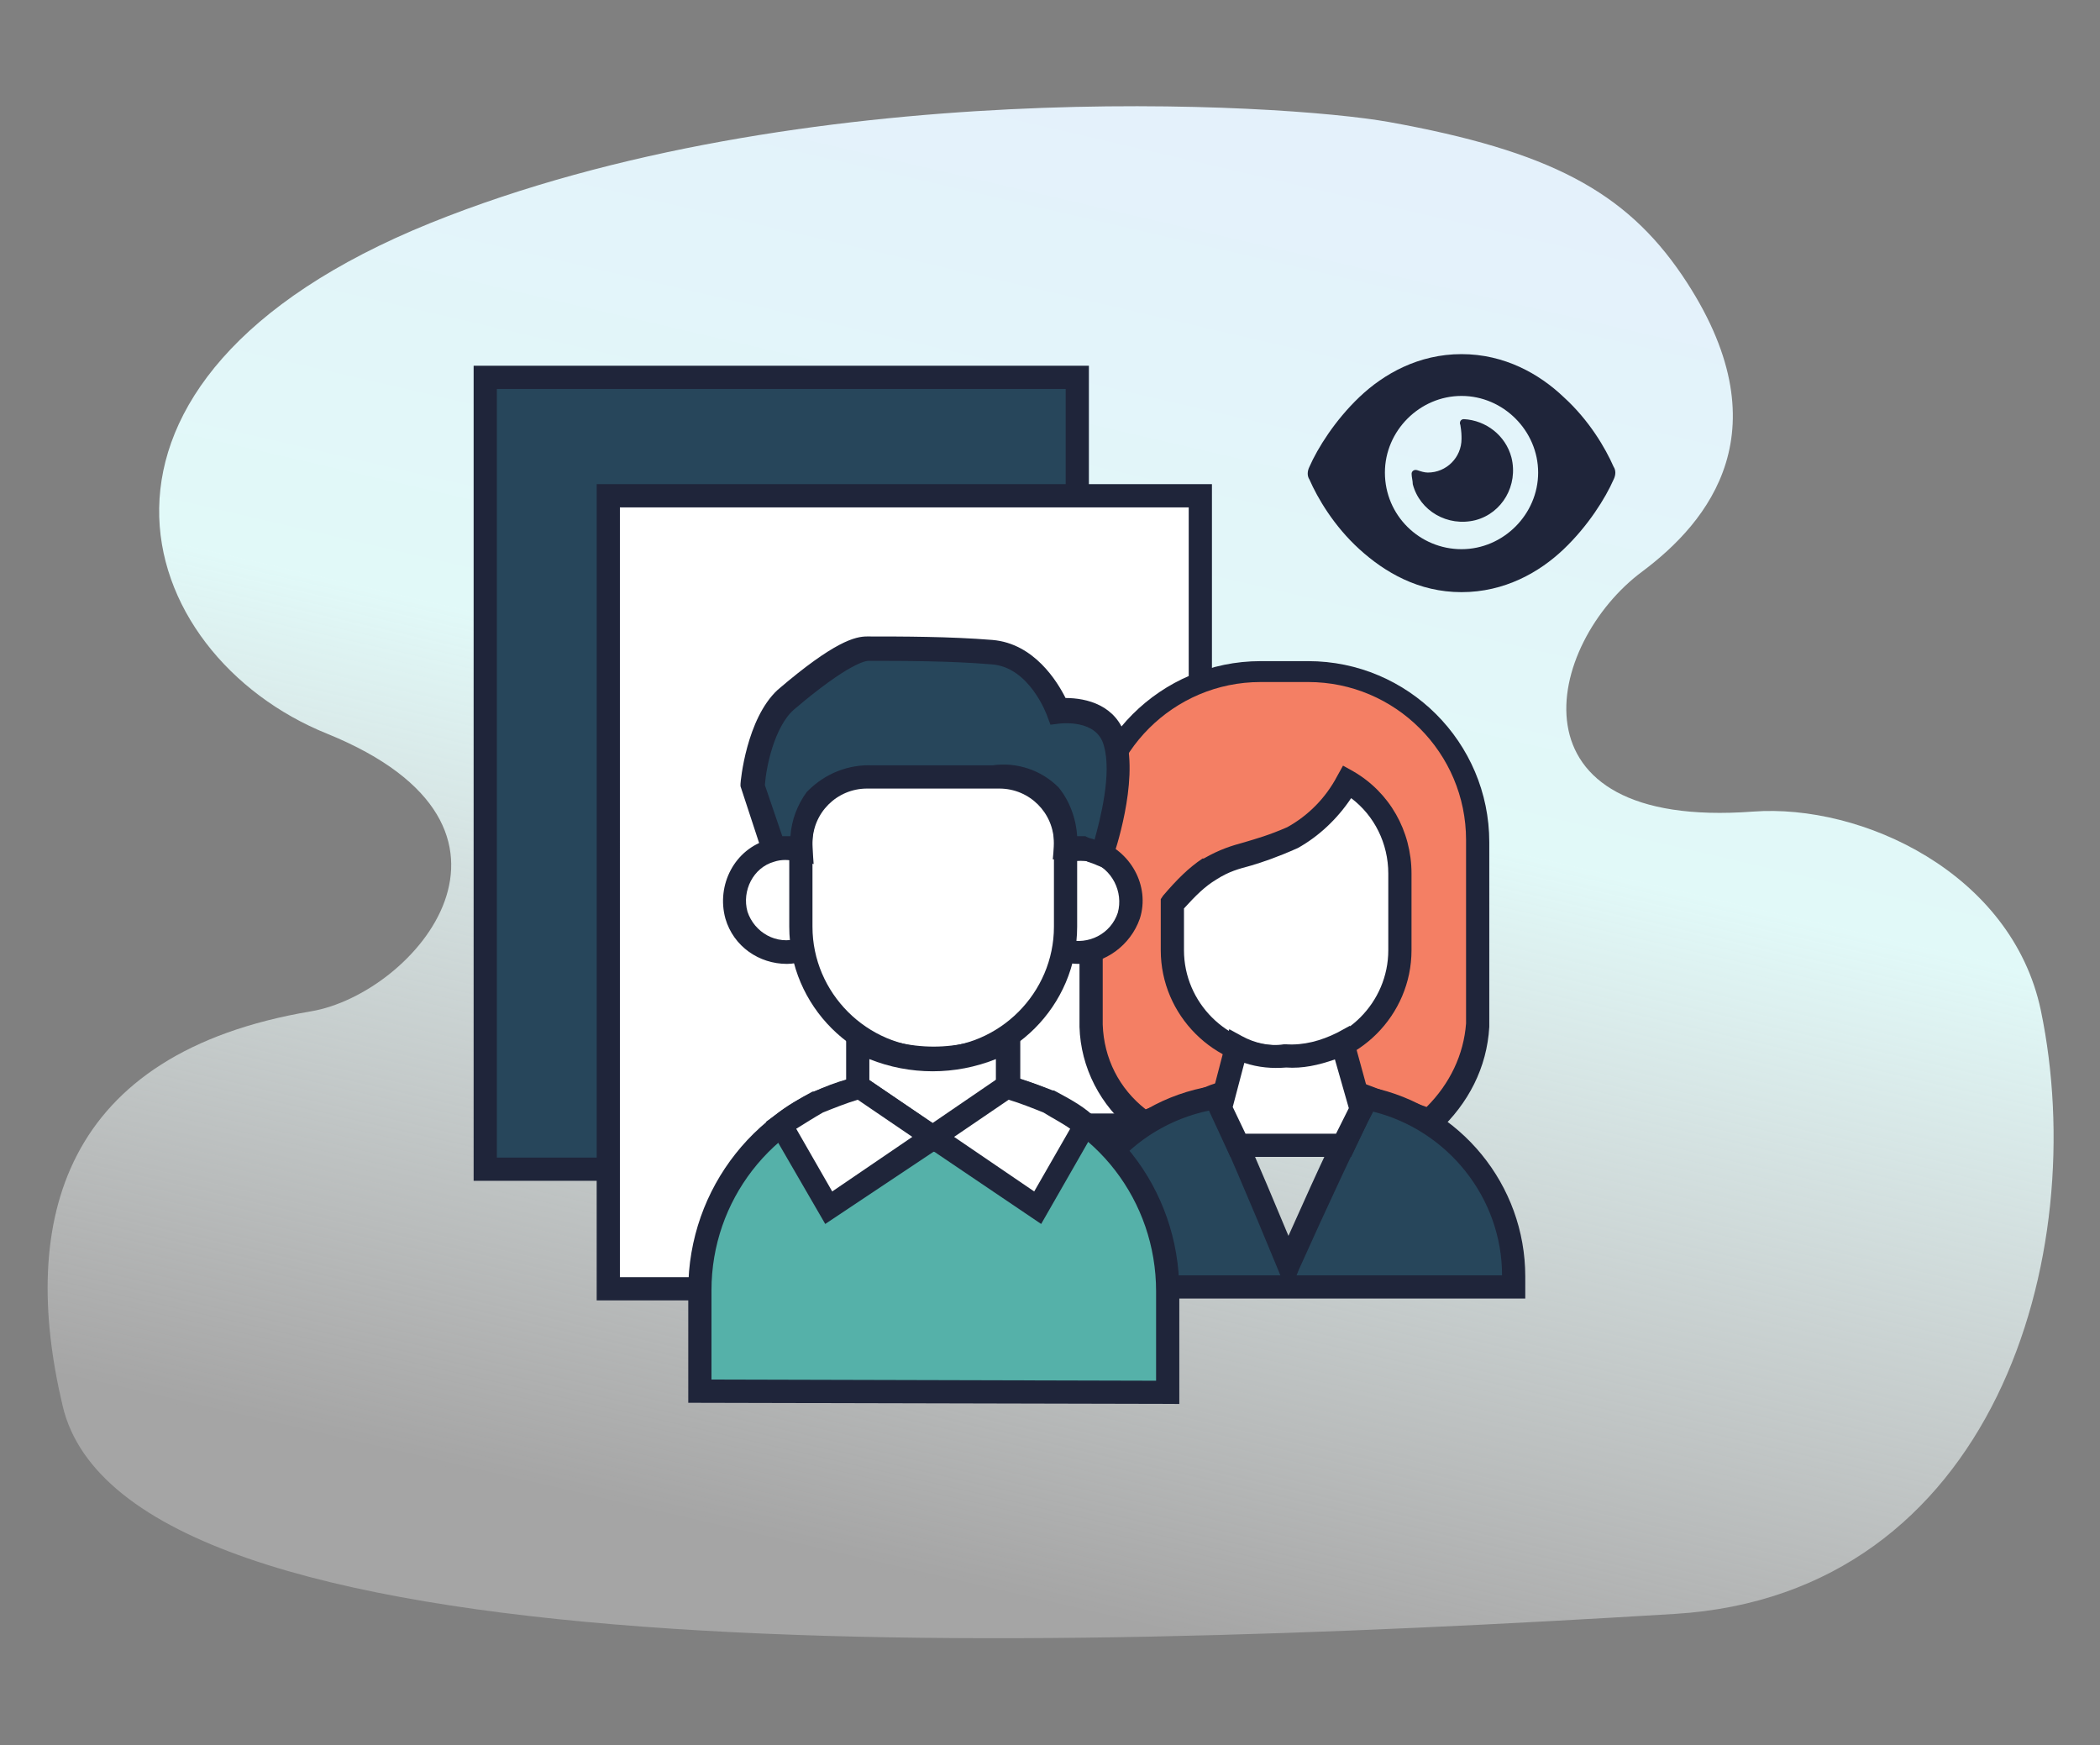 <?xml version="1.0" encoding="utf-8"?>
<!-- Generator: Adobe Illustrator 27.9.0, SVG Export Plug-In . SVG Version: 6.00 Build 0)  -->
<svg version="1.1" id="Calque_2" xmlns="http://www.w3.org/2000/svg" xmlns:xlink="http://www.w3.org/1999/xlink" x="0px" y="0px"
	 viewBox="0 0 180.9 150.3" style="enable-background:new 0 0 180.9 150.3;" xml:space="preserve">
<rect x="0" y="0" width="180.9" height="150.3" fill="#808080" stroke="none"/>
<style type="text/css">
	.st0{fill:url(#Tracé_1021-3_00000053518346666614831620000017363572772504492989_);}
	.st1{fill:#27465B;}
	.st2{fill:#1F253A;}
	.st3{fill:#FFFFFF;}
	.st4{fill:#55B1A9;}
	.st5{fill:#F47F64;}
</style>
<g id="Calque_111">
	
		<linearGradient id="Tracé_1021-3_00000158000906927193532690000010914420509607850393_" gradientUnits="userSpaceOnUse" x1="-3085.015" y1="-771.778" x2="-3084.599" y2="-773.144" gradientTransform="matrix(115.461 0 0 88.19 356269.781 68197.531)">
		<stop  offset="0" style="stop-color:#FFFFFF;stop-opacity:0.29"/>
		<stop  offset="0.569" style="stop-color:#E1F9F8"/>
		<stop  offset="1" style="stop-color:#E4F1FB"/>
	</linearGradient>
	
		<path id="Tracé_1021-3_00000096018361094839159560000007238247770203895719_" style="fill:url(#Tracé_1021-3_00000158000906927193532690000010914420509607850393_);" d="
		M37.1,19.2c32-12.9,73.5-10.3,82.5-8.7c13.9,2.5,20.4,6,25.3,13.2c9,13.3,2.2,21.3-3.4,25.5c-8.4,6.2-12,22.3,9.5,20.7
		c9.4-0.7,22.3,5.3,24.8,17.1c4.4,21.1-4,50.3-31.5,52c-57.4,3.5-133.4,5.4-138.9-17.9c-3.8-16,0-30.4,21.4-34
		c8.9-1.5,21.3-15.8,1.4-23.9C11.3,56.4,3.5,32.8,37.1,19.2z"/>
	<g>
		<g>
			
				<rect id="Rectangle_574_00000014618204688649213500000014963090710269527467_" x="41.8" y="32.5" class="st1" width="51" height="68.2"/>
			<path class="st2" d="M93.8,101.7h-53V31.5h53V101.7z M42.8,99.7h49V33.5h-49V99.7z"/>
		</g>
		<g>
			<path id="Tracé_1022_00000071544121013493430720000002097049734711466160_" class="st3" d="M103.4,90.7v6.2L89.3,111H52.4V42.7
				h51v29.7"/>
			<path class="st2" d="M89.7,112H51.4V41.7h53v30.7c0,0.6-0.4,1-1,1s-1-0.4-1-1V43.7h-49V110h35.5l13.5-13.5v-5.8c0-0.6,0.4-1,1-1
				s1,0.4,1,1v6.6L89.7,112z"/>
		</g>
		<path class="st2" d="M103.4,86.7c-0.6,0-1-0.4-1-1v-7.9c0-0.6,0.4-1,1-1s1,0.4,1,1v7.9C104.4,86.3,104,86.7,103.4,86.7z"/>
		<g>
			<path id="Tracé_1023_00000044857357071761307400000006846102152338878141_" class="st4" d="M103.2,96.9H89.3V111l14.1-14.1l0,0
				H103.2z"/>
			<path class="st2" d="M90,111.7l-1.7-0.7V96.9l1-1h14.1l0.7,1.7L90,111.7z M90.3,97.9v10.7L101,97.9H90.3z"/>
		</g>
		<g id="Groupe_479_00000153707388963029894760000007657946890591655333_" transform="translate(-942.506 -2799.905)">
			<g id="Calque_59_00000004519775931400477820000006900507008694083510_" transform="translate(1542.297 2895.222)">
				<g id="Groupe_476_00000010286804113530558040000010845483235998251416_" transform="translate(0 2.425)">
					<g>
						<path id="Tracé_1029_00000073708149186545265940000007876619532467727510_" class="st5" d="M-495.2-3.2l2,4.1h9.1l2.1-4.1
							c0,0,5.3,2.1,5.4,2c2.4-2.1,3.9-5,4.1-8.2v-15.9c0-8.1-6.5-14.6-14.6-14.6h-4.1c-8.1,0-14.6,6.5-14.6,14.6v15.9
							c0.1,3.3,1.7,6.4,4.4,8.4C-501.3-0.8-495.2-3.2-495.2-3.2z"/>
						<path class="st2" d="M-483.5,1.9h-10.3l-1.9-3.8c-5.6,2.2-6.1,2.3-6.5,1.6c-2.8-2.2-4.5-5.5-4.6-9v-15.9
							c0-8.6,7-15.6,15.6-15.6h4.1c8.6,0,15.6,7,15.6,15.6v15.9c-0.2,3.5-1.8,6.6-4.4,9c-0.5,0.5-0.5,0.5-5.6-1.5L-483.5,1.9z
							 M-492.6-0.1h7.9l2.2-4.4l0.8,0.3c1.8,0.7,3.9,1.5,4.8,1.8c2-2,3.2-4.5,3.4-7.2l0-15.8c0-7.5-6.1-13.6-13.6-13.6h-4.1
							c-7.5,0-13.6,6.1-13.6,13.6v15.9c0.1,2.9,1.4,5.5,3.7,7.3c0.9-0.3,3.4-1.2,5.6-2.1l0.9-0.3L-492.6-0.1z"/>
					</g>
					<g>
						<path id="Tracé_1030_00000134231190484127980810000017205046090128589216_" class="st3" d="M-495.6-22.9
							c2.4-1.4,3.5-1.1,7.1-2.7c2-1.1,3.7-2.8,4.8-4.8c2.8,1.6,4.5,4.6,4.5,7.9v6.6c0,5.1-4.1,9.2-9.2,9.2l0,0h-1.2
							c-5.1,0-9.2-4.1-9.2-9.2l0,0v-4C-497.8-21.1-496.8-22.1-495.6-22.9z"/>
						<path class="st2" d="M-488.4-5.7h-1.2c-5.6,0-10.2-4.6-10.2-10.2v-4.4l0.2-0.3c1.2-1.4,2.2-2.4,3.4-3.2l0.1,0
							c1.4-0.8,2.4-1.1,3.5-1.4c1-0.3,2.1-0.6,3.7-1.3c1.8-1,3.3-2.5,4.3-4.4l0.5-0.9l0.9,0.5c3.1,1.8,5,5.1,5,8.8v6.6
							C-478.2-10.3-482.8-5.7-488.4-5.7z M-497.8-19.5v3.6c0,4.5,3.7,8.2,8.2,8.2h1.2c4.5,0,8.2-3.7,8.2-8.2v-6.6
							c0-2.6-1.2-5-3.2-6.5c-1.2,1.8-2.8,3.3-4.6,4.3c-1.8,0.8-3,1.2-4,1.5c-1.1,0.3-1.9,0.5-3,1.2C-496-21.4-496.8-20.6-497.8-19.5
							z"/>
					</g>
					<g>
						<path id="Tracé_1031_00000091014701345946990700000011548410682424879801_" class="st1" d="M-508.3,13.1v-0.9
							c0-7.6,5.5-14.2,13.1-15.4c0.4-0.1,6.4,14.4,6.4,14.4s6.4-14.4,6.9-14.3c7.3,1.5,12.5,7.9,12.5,15.3v0.9H-508.3z"/>
						<path class="st2" d="M-468.4,14.1h-40.9v-1.9c0-8.2,5.9-15.1,13.9-16.4c0.9-0.2,1.1-0.3,6.6,12.9c5.8-13,6.1-12.9,7.1-12.8
							c7.7,1.6,13.3,8.4,13.3,16.3V14.1z M-488.1,12.1h17.7c0-6.7-4.7-12.5-11.1-14.1c-1,1.8-4.2,8.7-6.4,13.6L-488.1,12.1z
							 M-507.3,12.1h17.8l-0.2-0.5c-2.3-5.6-5-11.9-5.9-13.7C-502.4-0.7-507.3,5.2-507.3,12.1z M-495-2.2c-0.1,0-0.1,0-0.2,0
							C-495.1-2.2-495-2.2-495-2.2z"/>
					</g>
					<g>
						<path id="Tracé_1032_00000026161743257853788250000000408515567587958671_" class="st3" d="M-484.1-7.9l1.6,5.7l-1.5,3.1
							h-9.1l-1.5-3.2l1.4-5.3c1.3,0.7,2.8,1,4.2,0.8C-487.3-6.7-485.6-7.1-484.1-7.9z"/>
						<path class="st2" d="M-483.4,1.9h-10.4l-1.9-4.1l1.8-6.9l1.1,0.6c1.1,0.6,2.4,0.9,3.6,0.7l0.1,0l0.1,0c1.5,0.1,3-0.3,4.4-1
							l1.1-0.6l2,7.3L-483.4,1.9z M-492.5-0.1h7.8l1.1-2.2l-1.2-4.2c-1.4,0.5-2.8,0.8-4.2,0.7c-1.2,0.1-2.4,0-3.6-0.4l-1,3.8
							L-492.5-0.1z"/>
					</g>
				</g>
				<g id="Groupe_478_00000148626556981059313300000007088557724095375544_" transform="translate(19.298 0)">
					<g>
						<path id="Tracé_1039_00000082362163754572934460000003534430825420449196_" class="st3" d="M-550-13.5
							c-2.4,0.7-4.9-0.7-5.6-3c-0.7-2.4,0.7-4.9,3-5.6c0.8-0.2,1.6-0.2,2.4,0"/>
						<path class="st2" d="M-551.3-12.3c-2.4,0-4.6-1.5-5.3-3.9c-0.8-2.9,0.8-6,3.7-6.8c1-0.3,2-0.3,2.9,0c0.5,0.1,0.9,0.7,0.7,1.2
							s-0.7,0.9-1.2,0.7c-0.6-0.2-1.3-0.2-1.9,0c-1.8,0.5-2.8,2.5-2.3,4.3c0.6,1.8,2.5,2.9,4.4,2.3c0.5-0.2,1.1,0.2,1.2,0.7
							c0.2,0.5-0.1,1.1-0.7,1.2C-550.2-12.4-550.8-12.3-551.3-12.3z"/>
					</g>
					<g>
						<path id="Tracé_1040_00000075884468202072432200000006862550676924282773_" class="st3" d="M-527.5-13.5
							c2.4,0.7,4.9-0.7,5.6-3c0.7-2.4-0.7-4.9-3-5.6c-0.8-0.2-1.6-0.2-2.4,0"/>
						<path class="st2" d="M-526.2-12.3c-0.5,0-1-0.1-1.5-0.2c-0.5-0.2-0.8-0.7-0.7-1.2c0.2-0.5,0.7-0.8,1.2-0.7
							c1.9,0.5,3.8-0.5,4.4-2.3c0.5-1.8-0.5-3.8-2.3-4.4c-0.6-0.1-1.2-0.1-1.9,0c-0.5,0.1-1.1-0.2-1.2-0.7c-0.1-0.5,0.2-1.1,0.7-1.2
							c1-0.2,1.9-0.2,2.9,0c2.9,0.9,4.6,4,3.7,6.8C-521.7-13.9-523.9-12.3-526.2-12.3z"/>
					</g>
					<g>
						<path id="Rectangle_579_00000157293175836709501310000017808455858223469498_" class="st3" d="M-533-28.4h-11.4
							c-3.2,0-5.7,2.6-5.7,5.7l0,0v7.2c0,6.3,5.1,11.4,11.4,11.4l0,0c6.3,0,11.4-5.1,11.4-11.4l0,0v-7.2
							C-527.3-25.9-529.9-28.4-533-28.4L-533-28.4z"/>
						<path class="st2" d="M-538.7-3.1c-6.8,0-12.4-5.6-12.4-12.4v-7.2c0-3.7,3-6.7,6.7-6.7h11.4c3.7,0,6.7,3,6.7,6.7v7.2
							C-526.3-8.7-531.9-3.1-538.7-3.1z M-544.4-27.4c-2.6,0-4.7,2.1-4.7,4.7v7.2c0,5.7,4.7,10.4,10.4,10.4
							c5.7,0,10.4-4.7,10.4-10.4v-7.2c0-2.6-2.1-4.7-4.7-4.7H-544.4z"/>
					</g>
					<g>
						<path id="Tracé_1041_00000000910504655435073670000004212147205588961666_" class="st3" d="M-532.3-5.7v4.1l-6.4,4.3
							l-6.5-4.3v-4.1C-541.1-3.6-536.3-3.6-532.3-5.7L-532.3-5.7z"/>
						<path class="st2" d="M-538.7,3.7c-0.2,0-0.4-0.1-0.6-0.2l-6.5-4.3c-0.3-0.2-0.4-0.5-0.4-0.8v-4.1c0-0.3,0.2-0.7,0.5-0.9
							c0.3-0.2,0.7-0.2,1,0c3.8,1.9,8.3,1.9,12,0c0.3-0.2,0.7-0.2,1,0c0.3,0.2,0.5,0.5,0.5,0.9v4.1c0,0.3-0.2,0.6-0.4,0.8l-6.4,4.3
							C-538.3,3.6-538.5,3.7-538.7,3.7z M-544.2-2.1l5.5,3.6l5.4-3.6v-2c-3.5,1.4-7.4,1.4-10.9,0V-2.1z"/>
					</g>
					<g>
						<path id="Tracé_1042_00000031917162680745206510000017259462590853879941_" class="st4" d="M-558.8,24.5v-8.7
							c0-8.3,5.7-15.5,13.8-17.4l6.4,4.3l6.3-4.3c8.1,1.9,13.8,9.1,13.8,17.5v8.7L-558.8,24.5z"/>
						<path class="st2" d="M-517.5,25.6l-42.3-0.1v-9.7c0-8.8,6-16.4,14.6-18.4l0.4-0.1l6.2,4.2l6.1-4.2l0.4,0.1
							c8.6,2,14.6,9.6,14.6,18.5V25.6z M-557.8,23.5l38.3,0.1v-7.7c0-7.8-5.2-14.5-12.6-16.4l-6.5,4.4l-6.6-4.4
							c-7.4,1.9-12.6,8.6-12.6,16.3V23.5z"/>
					</g>
					<g>
						<path id="Tracé_1043_00000147916217301428282890000012489168249623310472_" class="st3" d="M-538.7,2.6l9,6.1l4.1-7.1
							c-1-0.8-2.1-1.4-3.2-2c-1.2-0.5-2.3-0.9-3.6-1.3L-538.7,2.6z"/>
						<path class="st2" d="M-529.4,10.1l-11.1-7.5l7.9-5.4l0.5,0.1c1.3,0.4,2.4,0.8,3.7,1.3l0.1,0c1.1,0.6,2.3,1.2,3.3,2.1l0.7,0.5
							L-529.4,10.1z M-536.9,2.6l6.9,4.7l3.1-5.4c-0.7-0.5-1.5-0.9-2.3-1.4c-1-0.4-2-0.8-3-1.1L-536.9,2.6z"/>
					</g>
					<g>
						<path id="Tracé_1044_00000158706998084729277220000010110500632018557079_" class="st3" d="M-538.7,2.6l-9,6.1l-4.1-7.1
							c1-0.8,2.1-1.4,3.2-2c1.2-0.5,2.3-0.9,3.6-1.3L-538.7,2.6z"/>
						<path class="st2" d="M-548,10.1l-5.1-8.8l0.7-0.5c1.1-0.9,2.2-1.5,3.3-2.1l0.1,0c1.3-0.5,2.4-0.9,3.7-1.3l0.5-0.1l7.9,5.4
							L-548,10.1z M-550.5,1.9l3.1,5.4l6.9-4.7l-4.7-3.2c-1,0.3-2,0.7-3,1.1C-548.9,0.9-549.7,1.4-550.5,1.9z"/>
					</g>
					<g>
						<path id="Tracé_1045_00000096057137680627362750000001400432468128316558_" class="st1" d="M-552.5-22.2l-1.8-5.4
							c0,0,0.4-5.2,2.9-7.4c3.9-3.3,6-4.4,7-4.4c3,0,7.1,0,10.7,0.3c4,0.3,5.7,5.1,5.7,5.1s4-0.6,4.9,2.6c1,3.6-1.1,9.7-1.1,9.7
							c-0.5-0.2-1.1-0.4-1.6-0.6c-0.5,0-1.5,0-1.5,0c0.1-1.7-0.4-3.3-1.5-4.5c-1.3-1.3-3.1-1.9-4.9-1.6h-10.4
							c-1.8-0.1-3.5,0.6-4.8,1.9c-0.9,1.3-1.3,2.8-1.2,4.4c-0.4-0.1-0.9-0.2-1.3-0.2C-551.8-22.3-552.5-22.2-552.5-22.2z"/>
						<path class="st2" d="M-523.6-20.4l-1-0.4c-0.2-0.1-0.5-0.2-0.8-0.3c-0.2-0.1-0.4-0.2-0.6-0.2h-2.4l0.1-1.1
							c0.1-1.5-0.4-2.8-1.2-3.8c-1.1-1.1-2.5-1.5-4-1.3l-0.2,0h-10.4c-1.5-0.1-2.9,0.5-4,1.5c-0.7,1.1-1.1,2.3-1,3.7l0.1,1.4
							l-1.3-0.3c-0.4-0.1-0.8-0.2-1.1-0.2c-0.2,0-0.7,0.1-1,0.1l-0.8,0.1l-2.1-6.4l0-0.2c0-0.2,0.5-5.6,3.2-8.1
							c4.9-4.2,6.7-4.6,7.7-4.6c3,0,7.1,0,10.8,0.3c3.6,0.3,5.6,3.6,6.3,5c1.8,0,4.4,0.6,5.2,3.4c1.1,3.9-1,10-1.1,10.3L-523.6-20.4
							z M-526.3-23.3h0.7l0.2,0.1c0.2,0.1,0.4,0.1,0.6,0.2c0.5-1.8,1.5-5.7,0.8-8.1c-0.6-2.3-3.7-1.9-3.8-1.9l-0.8,0.1l-0.3-0.8
							c0,0-1.5-4.2-4.8-4.4c-3.6-0.3-7.6-0.3-10.6-0.3c-0.2,0-1.7,0.2-6.4,4.2c-1.7,1.5-2.4,5-2.5,6.5l1.5,4.4c0.3,0,0.5,0,0.7,0
							c0.1-1.4,0.6-2.7,1.4-3.8l0.1-0.1c1.5-1.5,3.5-2.3,5.6-2.2l10.3,0c2.1-0.3,4.2,0.4,5.7,1.9C-527-26.4-526.4-24.9-526.3-23.3z"
							/>
					</g>
				</g>
			</g>
		</g>
		<path class="st2" d="M125.9,30.5c-3.7,0-6.7,1.7-8.8,3.7c-2.1,2-3.6,4.4-4.3,6c-0.2,0.4-0.2,0.8,0,1.1c0.7,1.6,2.1,4,4.3,6
			c2.2,2,5.1,3.7,8.8,3.7s6.7-1.7,8.8-3.7c2.1-2,3.6-4.4,4.3-6c0.2-0.4,0.2-0.8,0-1.1c-0.7-1.6-2.1-4-4.3-6
			C132.6,32.2,129.6,30.5,125.9,30.5z M119.3,40.7c0-3.6,3-6.6,6.6-6.6s6.6,3,6.6,6.6s-3,6.6-6.6,6.6S119.3,44.4,119.3,40.7z
			 M125.9,37.8c0,1.6-1.3,2.9-2.9,2.9c-0.3,0-0.6-0.1-0.9-0.2c-0.3-0.1-0.5,0.1-0.5,0.3c0,0.3,0.1,0.6,0.1,0.9
			c0.6,2.3,3,3.7,5.4,3.1c2.3-0.6,3.7-3,3.1-5.4c-0.5-1.9-2.2-3.2-4.1-3.3c-0.3,0-0.4,0.3-0.3,0.5C125.9,37.2,125.9,37.5,125.9,37.8
			L125.9,37.8z"/>
	</g>
</g>
</svg>
